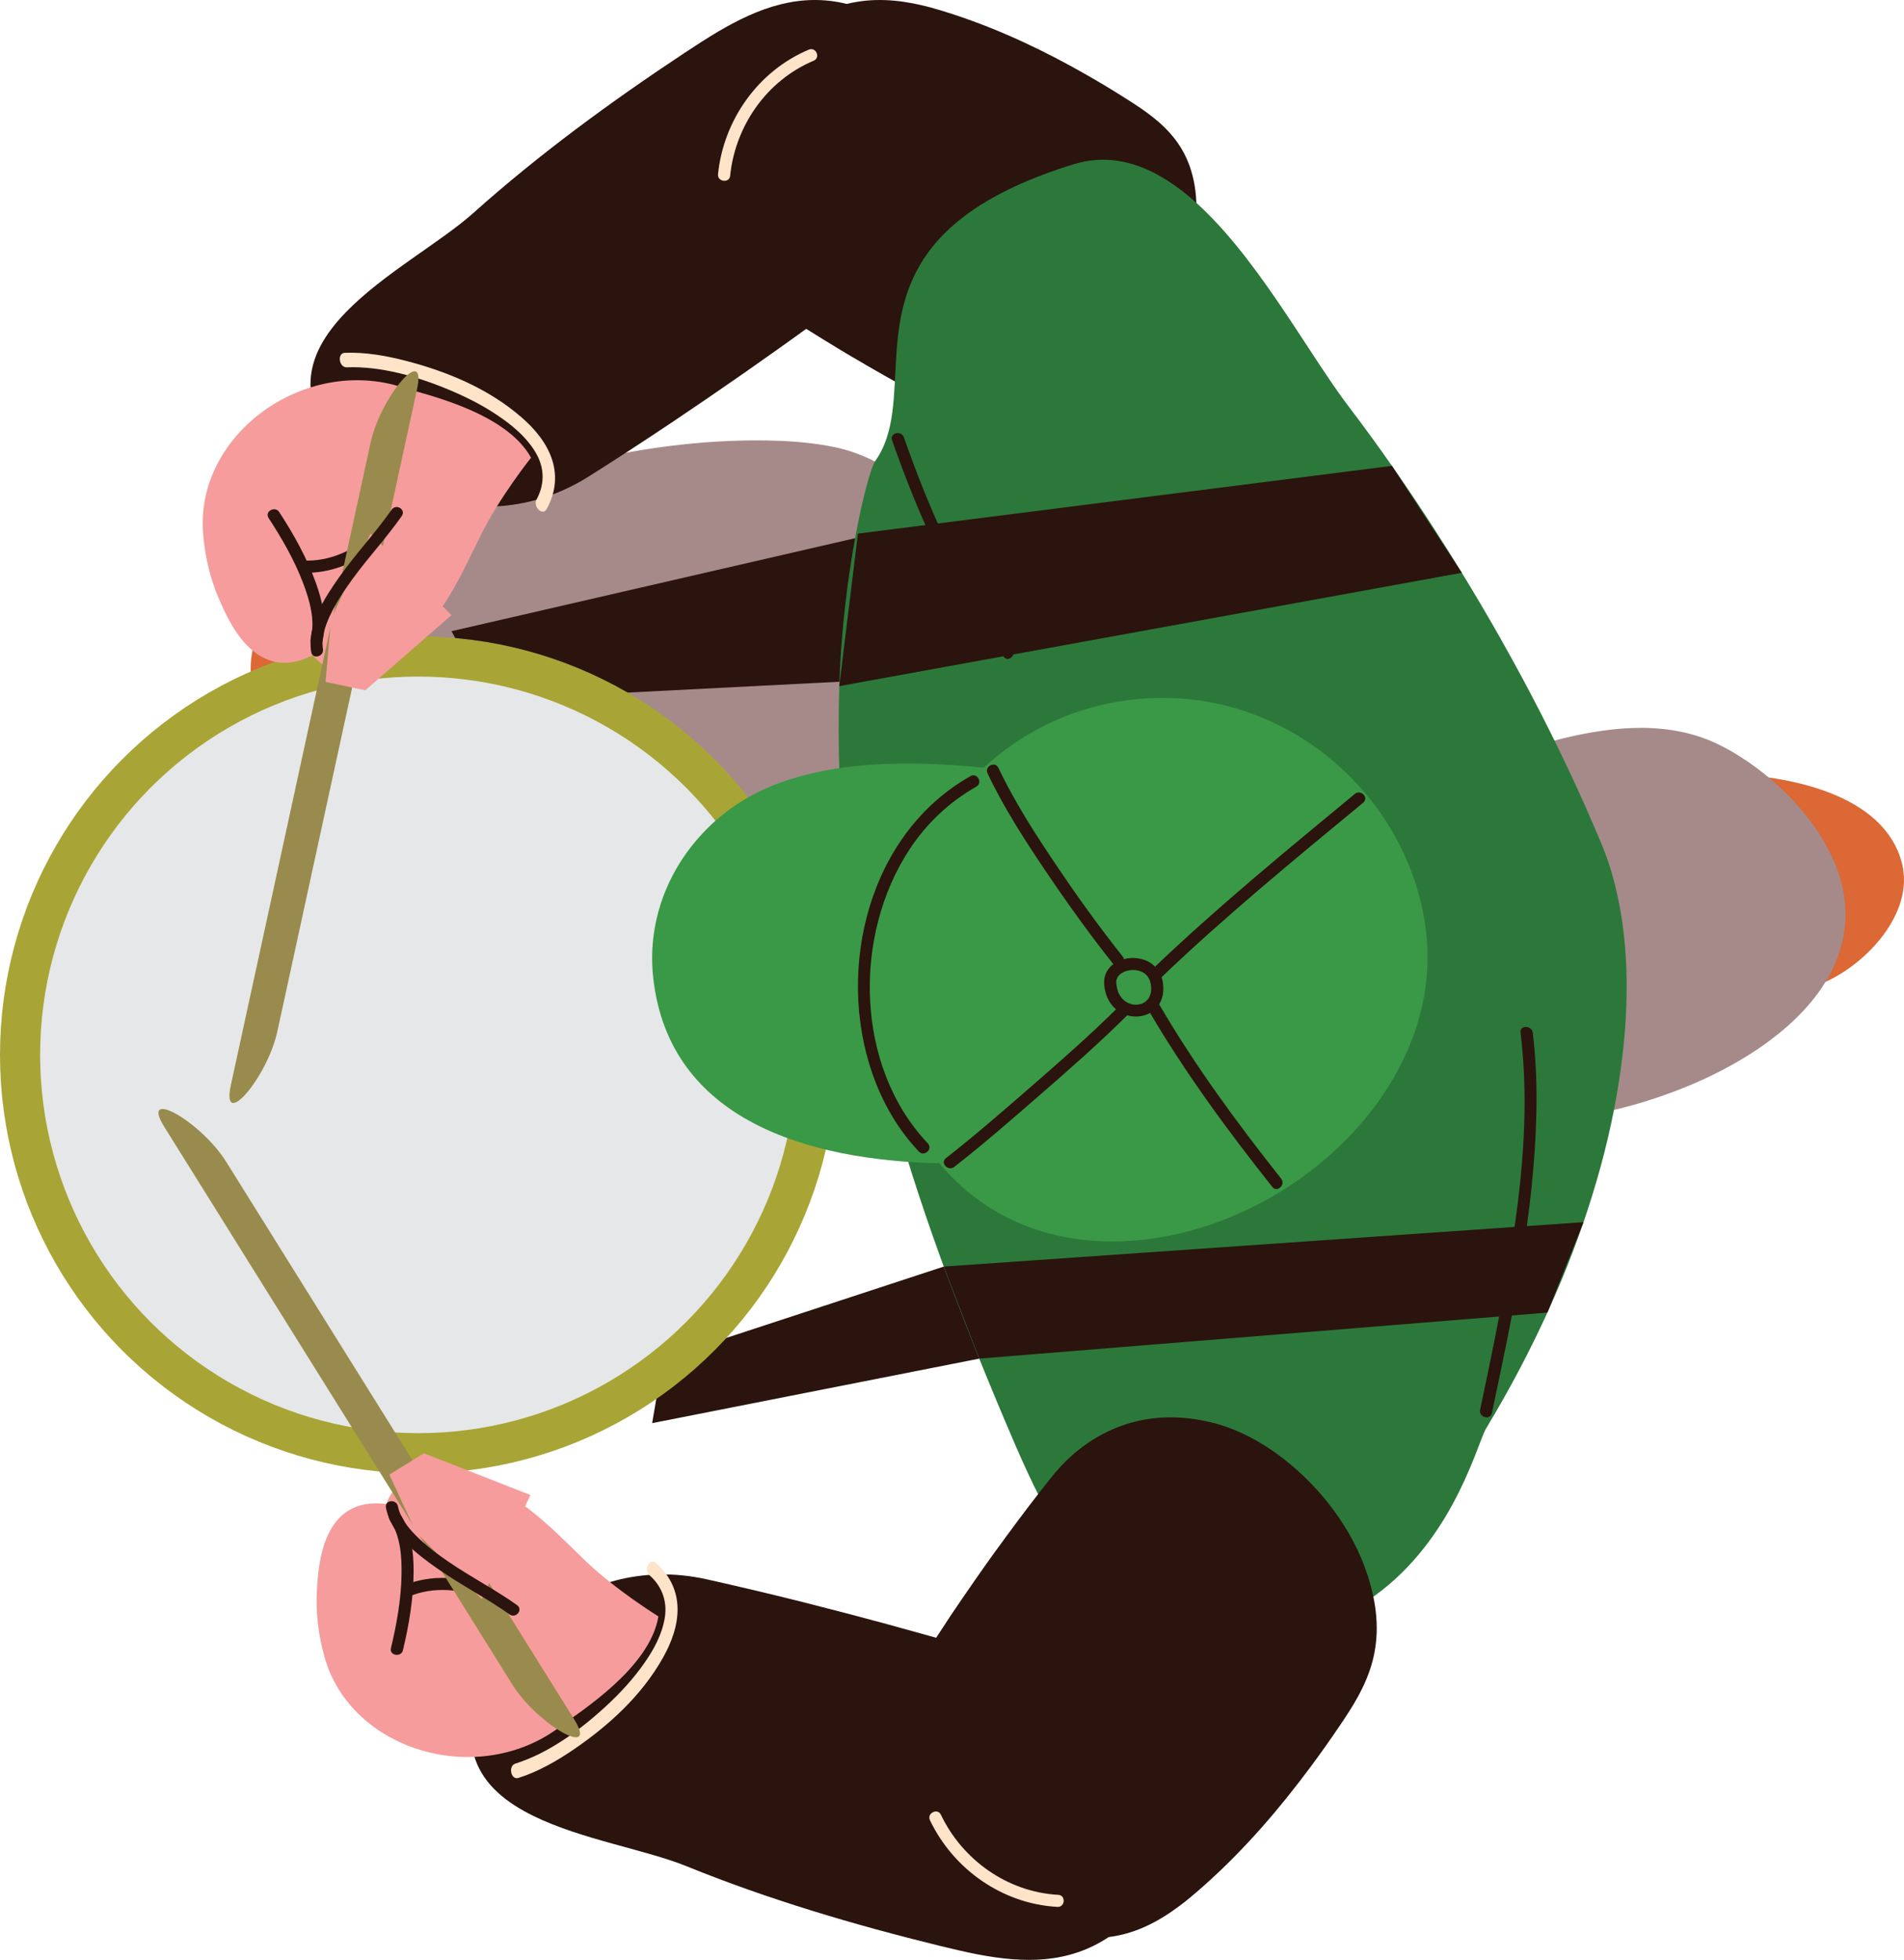<?xml version="1.0" encoding="UTF-8"?>
<svg id="Layer_1" xmlns="http://www.w3.org/2000/svg" version="1.1" viewBox="0 0 237.27 244.185">
  <!-- Generator: Adobe Illustrator 29.1.0, SVG Export Plug-In . SVG Version: 2.1.0 Build 142)  -->
  <defs>
    <style>
      .st0 {
        fill: #e6e7e8;
        stroke: #a8a536;
        stroke-linecap: round;
        stroke-miterlimit: 10;
        stroke-width: 5px;
      }

      .st1 {
        fill: #a68a8a;
      }

      .st2 {
        fill: #ffe4c9;
      }

      .st3 {
        fill: #2c783b;
      }

      .st4 {
        fill: #3a9946;
      }

      .st5 {
        fill: #db6835;
      }

      .st6 {
        fill: #2a140d;
      }

      .st7 {
        fill: #f69c9c;
      }

      .st8 {
        fill: #998b4d;
      }
    </style>
  </defs>
  <g>
    <g id="LeftLeg">
      <path class="st5" d="M192.998,108.363c-1.865,7.982,4.39,12.524,11.525,14.366,7.281,1.879,15.653,2.753,22.735-.297,5.327-2.294,11.336-8.687,9.754-14.884-2.195-8.599-14.001-10.852-21.641-11.126-3.707-.133-7.469.038-11.026,1.066-5.495,1.588-10.039,5.274-11.348,10.875Z"/>
      <path class="st1" d="M173.45,103.511c-5.079,5.303-8.081,12.16-6.775,20.095.765,4.657,3.366,8.225,6.939,10.775,4.661,3.361,10.969,5.009,16.939,5.142,1.773.04,3.704-.08,5.758-.344.475-.067.968-.151,1.461-.234,2.421-.393,4.943-.989,7.47-1.784,8.992-2.792,18.028-7.927,22.257-14.835l.009-.008c1.914-3.142,2.843-6.647,2.328-10.461.009-.008,0-.016,0-.016l-.008-.009c-.122-.896-.336-1.819-.626-2.753-1.419-4.537-4.797-8.881-8.784-12.205-.493-.412-.979-.799-1.49-1.179l-.008-.009c-1.476-1.096-2.998-2.053-4.536-2.821-6.116-3.086-13.142-2.444-19.668-.853-.988.249-1.978.515-2.942.789-6.715,1.923-13.481,5.62-18.324,10.708Z"/>
    </g>
    <g id="RightLeg">
      <path class="st5" d="M31.568,80.554c-1.865,7.982,4.39,12.524,11.525,14.366,7.281,1.879,15.653,2.753,22.735-.297,5.327-2.294,11.336-8.687,9.754-14.884-2.194-8.599-14.001-10.852-21.641-11.126-3.707-.133-7.469.038-11.026,1.066-5.495,1.588-10.039,5.274-11.348,10.875Z"/>
      <path class="st1" d="M51.319,68.568l-.009.008c-2.656,3.102-3.953,6.751-3.267,10.984.981,6.01,4.85,12.334,9.477,16.991,1.079,1.091,2.203,2.094,3.348,2.981,6.679,5.193,15.279,5.51,22.997,4.89,1.067-.081,2.212-.185,3.415-.295,4.01-.408,8.653-1.011,13.291-1.977,6.638-1.389,13.258-3.514,18.05-6.828,2.465-1.696,4.442-3.697,5.68-6.077,1.019-1.908,1.556-4.062,1.485-6.492-.314-11.545-10.629-24.459-21.278-26.931-1.895-.441-4.209-.738-6.781-.878-.279,0-.557-.018-.844-.027-14.54-.573-37.024,3.66-45.565,13.65Z"/>
    </g>
    <g>
      <polygon class="st6" points="82.647 169.271 81.268 177.31 122.034 169.271 117.612 157.803 82.647 169.271"/>
      <polygon class="st6" points="109.034 66.485 56.261 78.641 60.938 87.175 107.083 84.812 109.034 66.485"/>
      <circle class="st0" cx="52.133" cy="131.427" r="49.633"/>
    </g>
    <path class="st6" d="M88.863,27.619c.476,3.701,2.163,7.073,5.648,9.458.692.473,1.412.952,2.148,1.439l.017.008c1.294.87,2.654,1.736,4.058,2.615.118.082.238.152.358.221,1.175.738,2.386,1.479,3.607,2.218.949.571,1.907,1.139,2.877,1.692.281.178.573.341.865.505,2.229,1.295,4.483,2.546,6.669,3.702.12.069.242.126.362.195,1.064.554,2.166,1.049,3.354,1.423q.008.011.017.008c5.232,1.661,11.568,1.365,18.069-2.868.58-.382,1.145-.785,1.699-1.235q.01-.002.022-.018c.39-.309.774-.642,1.14-.983l.01-.002c1.361-1.238,2.644-2.68,3.778-4.246,3.243-4.423,5.422-9.91,5.541-15.104.181-8.283-4.172-11.447-8.74-14.332-1.598-1.018-3.23-2.002-4.878-2.944-5.244-3.002-10.731-5.619-16.496-7.52-.98-.327-1.998-.643-3.041-.929-2.872-.76-5.979-1.237-9.248-.678-2.766.47-5.647,1.691-8.585,4.109-2.503,2.059-5.276,6.028-7.166,10.622-1.657,4.037-2.611,8.545-2.089,12.645Z"/>
    <g id="RightArm">
      <path class="st6" d="M38.689,47.936c.012,2.327,1.512,5.126,4.038,7.689.308.314.64.618.983.935,2.364,2.121,5.445,4.001,8.951,5.197,6.143,2.109,13.591,2.097,20.761-2.426,3.22-2.035,6.755-4.325,10.39-6.759,5.892-3.955,12.049-8.241,17.659-12.329.792-.578,1.576-1.181,2.34-1.821.527-.437,1.043-.887,1.56-1.348,5.643-5.07,10.26-11.72,11.265-19.374.549-4.173-.464-8.291-2.747-11.507-1.709-2.439-4.156-4.354-7.197-5.364-.343-.115-.699-.22-1.056-.313-5.987-1.512-11.176.503-16.125,3.408-1.404.829-2.781,1.732-4.157,2.635-9.169,6.067-18.146,12.627-26.347,19.96-4.075,3.651-11.233,7.57-15.868,12.343-2.647,2.718-4.47,5.702-4.45,9.074Z"/>
      <path class="st2" d="M90.988,21.903c.634-6.209,4.543-11.866,10.409-14.339.894-.377.288-1.756-.608-1.379-6.344,2.674-10.625,8.795-11.312,15.52-.098.957,1.413,1.154,1.511.198h0Z"/>
      <path class="st2" d="M68.129,63.414c.971-1.765,1.391-3.856.696-6.069-.685-2.181-2.246-3.967-3.826-5.342-4.184-3.642-9.368-5.72-14.228-6.998-2.578-.678-5.228-1.147-7.802-1.049-.982.037-.735,1.845.244,1.808,4.272-.162,8.84,1.148,13.003,2.911,2.208.935,4.397,2.065,6.437,3.526,1.576,1.128,3.197,2.545,4.22,4.399,1.059,1.92.925,3.924-.002,5.61-.505.918.749,2.132,1.259,1.205h0Z"/>
      <g>
        <g>
          <path class="st7" d="M27.262,74.558c1.17,2.695,4.51,10.744,11.71,7.083h0c1.372,1.685,3.586,2.501,5.708,1.96,1.324-.338,2.608-.905,3.969-1.708,5.946-3.509,8.416-9.463,11.305-15.29,2.33-4.701,6.224-9.579,6.224-9.579-3.188-5.771-13.453-7.923-15.989-8.751-12.185-3.979-25.81,5.791-24.886,18.11.201,2.677.822,5.555,1.959,8.175Z"/>
          <path class="st6" d="M40.149,80.001c.642-2.477.039-5.087-.798-7.41-1.128-3.129-2.758-6.035-4.561-8.801-.522-.801-1.847-.062-1.319.748,1.671,2.562,3.221,5.254,4.313,8.134.8,2.113,1.528,4.617.935,6.905-.246.948,1.185,1.373,1.431.423h0Z"/>
          <path class="st6" d="M38.258,71.365c3.633-.002,7.46-1.772,9.827-4.62.265-.319.327-.754.032-1.073-.252-.272-.797-.327-1.06-.011-2.114,2.545-5.473,4.185-8.735,4.187-.965,0-1.029,1.518-.063,1.517h0Z"/>
        </g>
        <path class="st8" d="M46.172,55.202l-16.56,76.118c-.279,1.282-.558,2.564-.837,3.846-1.27,5.837,4.524-.849,5.795-6.689.279-1.282.558-2.564.837-3.847h0s16.559-76.118,16.559-76.118c1.27-5.837-4.525.849-5.795,6.688Z"/>
        <polygon class="st7" points="46.189 66.485 41.276 77.079 40.564 84.957 45.519 86.007 56.261 76.639 46.189 66.485"/>
      </g>
      <path class="st6" d="M40.244,80.863c-.222-1.381.263-2.827.838-4.078.75-1.633,1.763-3.148,2.814-4.599,1.961-2.707,4.26-5.159,6.172-7.899.563-.807-.711-1.581-1.271-.778-2.024,2.901-4.47,5.482-6.512,8.374-1.857,2.629-4.041,5.992-3.502,9.351.155.961,1.615.587,1.461-.37h0Z"/>
    </g>
    <g>
      <path class="st3" d="M114.553,33.174c-.993,1.733-1.637,3.5-2.056,5.276-.363,1.475-.561,2.951-.696,4.419-.036.426-.068.836-.095,1.256-.356,5.04-.112,9.771-2.634,13.307-.955,1.333-4.072,14.031-4.485,28.054-.051,1.841-.077,3.654-.077,5.465.013,7.429.513,14.613,1.44,21.639l.006.01c.21,1.586.436,3.177.694,4.749,0,0-.01.006.006.01,1.021,6.418,2.404,12.729,4.094,19.002,3.598,13.425,8.585,26.694,14.465,40.613,3.751,8.878,7.775,17.846,14.529,22.959,3.349,2.532,7.369,4.133,12.364,4.295,8.9.314,15.388-2.361,20.138-6.118,9.164-7.203,11.892-18.399,12.949-20.141,6.004-9.949,10.366-19.775,13.225-29.031,1.489-4.796,2.576-9.434,3.276-13.869,1.464-9.109,1.316-17.301-.248-24.01-.464-2.039-1.063-3.934-1.78-5.682-.387-.933-.773-1.865-1.186-2.797-5.18-12.039-11.982-24.616-19.445-36.2l-.006-.01c-3.544-5.532-7.238-10.831-10.977-15.741-5.122-6.717-11.78-19.375-19.893-26.16-1.17-.981-2.374-1.834-3.611-2.534-3.367-1.913-6.957-2.646-10.775-1.467-11.045,3.417-16.485,7.911-19.224,12.704Z"/>
      <path class="st6" d="M111.163,54.847c3.365,9.563,7.474,18.973,13.921,26.988.608.755,1.67-.306,1.066-1.056-6.265-7.788-10.246-17.011-13.514-26.299-.319-.907-1.794-.545-1.473.367h0Z"/>
      <path class="st6" d="M185.916,176.05c2.594-12.281,5.254-24.714,5.539-37.319.076-3.358-.041-6.722-.448-10.064-.115-.945-1.64-.971-1.524-.018,1.499,12.284-.6,24.805-2.946,36.819-.664,3.402-1.377,6.795-2.094,10.187-.198.936,1.274,1.337,1.473.396h0Z"/>
    </g>
    <g>
      <path class="st4" d="M87.281,104.127c-4.334,4.766-6.627,11.149-5.87,17.779,2.01,17.668,19.267,22.647,35.605,23.03l.051.002c5.499,6.608,14.009,10.605,24.868,9.574,12.766-1.209,25.33-9.22,31.679-20.131,3.299-5.641,4.925-12.054,4.05-18.704-.572-4.353-2.048-8.471-4.214-12.165-6.218-10.603-18.235-17.643-31.517-16.426-7.688.703-14.215,3.846-19.351,8.562-1.305-.133-2.637-.241-3.961-.325-6.535-.416-13.25-.235-19.223,1.489-1.16.326-2.28.712-3.368,1.164-3.419,1.418-6.397,3.535-8.749,6.152Z"/>
      <path class="st6" d="M115.623,142.456c-9.105-9.606-9.347-25.975-2.232-36.707,2.103-3.171,4.906-5.839,8.259-7.729.85-.479.142-1.8-.709-1.32-12.724,7.171-16.753,23.978-12.246,37.01,1.247,3.605,3.161,6.966,5.814,9.765.667.704,1.781-.314,1.113-1.019h0Z"/>
      <path class="st6" d="M144.879,122.221c-.171-.845-.618-1.576-1.307-2.111-.572-.444-1.292-.672-2.013-.738-1.355-.124-2.963.442-3.631,1.669-.409.752-.397,1.579-.211,2.395.178.78.555,1.539,1.135,2.11,1.054,1.035,2.634,1.391,4.031.864.694-.262,1.307-.782,1.654-1.427.463-.858.517-1.821.341-2.762-.072-.384-.527-.664-.913-.561-.413.11-.652.482-.575.892.018.098.032.197.048.295.005.034.012.141,0-.018.003.037.006.074.008.112.011.176.01.353-.005.529-.003.036-.026.268-.015.151.011-.114-.023.102-.032.139-.035.143-.118.286-.144.427.024-.133.058-.12.026-.058-.017.032-.032.063-.05.095-.031.055-.063.11-.098.163-.034.052-.072.102-.108.152-.088.122.034-.05.038-.044.003.004-.078.086-.082.09-.084.087-.175.165-.27.241-.146.118.106-.061.003,0-.063.037-.124.077-.189.111-.053.028-.107.055-.161.079-.033.015-.228.09-.093.041.136-.049-.063.018-.098.028-.065.018-.13.034-.196.047-.066.013-.133.023-.2.034-.182.028.107,0-.008.002-.137.003-.273.008-.41-.003-.05-.004-.168.005-.206-.022,0,0,.194.039.069.01-.027-.006-.055-.011-.082-.016-.138-.03-.273-.068-.405-.116-.026-.01-.053-.022-.08-.03-.143-.046.133.067.043.02-.057-.03-.117-.055-.174-.085-.129-.069-.253-.146-.371-.232-.023-.017-.047-.04-.071-.053.151.085.101.084.054.042-.056-.051-.113-.1-.167-.153-.106-.104-.193-.223-.293-.332-.073-.079.109.165.02.027-.018-.027-.036-.054-.054-.081-.04-.062-.079-.126-.115-.191-.073-.13-.181-.297-.209-.444.031.168.019.055.004.004-.013-.044-.029-.087-.042-.131-.024-.081-.046-.163-.065-.246-.043-.185-.074-.372-.096-.56.018.162-.006-.113-.007-.152-.001-.058,0-.116.004-.173.002-.035.007-.07.01-.105.01-.126-.032,0-.009.045-.018-.035.037-.157.05-.197.018-.057.044-.112.061-.169.028-.091-.096.171-.022.051.014-.022.024-.047.037-.07.029-.052.06-.102.093-.151.018-.027.038-.054.057-.08.091-.128,0,.044-.029.032.007.003.232-.23.258-.251.042-.035.086-.066.128-.1.115-.094-.138.083-.048.034.036-.02.07-.045.106-.066.115-.068.234-.128.357-.18.026-.011.053-.021.079-.032.113-.048-.053.02-.065.022.076-.016.153-.05.228-.071.127-.035.256-.062.387-.083.063-.01.137-.009.198-.026-.149.042-.124.009-.061.007.044-.002.089-.005.134-.007.164-.005.328,0,.491.018.03.003.059.007.089.01.16.016-.174-.035-.016-.003.073.015.146.029.218.047.159.04.307.114.464.155-.014-.004-.169-.081-.059-.024.039.021.079.039.119.06.065.035.129.073.191.113.031.02.062.041.092.062.068.048.13.151.001-.005.046.055.115.099.167.15.054.053.106.109.155.167.025.029.047.062.073.089.049.051-.101-.159-.01-.011.09.147.169.293.24.449.057.125-.006-.032-.013-.039.028.032.036.107.049.148.031.104.056.209.078.315.078.383.523.665.913.562.408-.109.657-.483.575-.892Z"/>
      <path class="st6" d="M118.923,145.381c3.597-2.811,7.048-5.809,10.486-8.802,3.74-3.256,7.49-6.53,11-10.025.686-.683-.353-1.774-1.043-1.088-3.51,3.495-7.26,6.769-11,10.025-3.438,2.993-6.889,5.991-10.486,8.802-.767.599.28,1.684,1.043,1.088h0Z"/>
      <path class="st6" d="M139.905,119.173c-2.905-3.655-5.631-7.45-8.234-11.315-2.641-3.92-5.236-7.935-7.258-12.201-.414-.872-1.762-.174-1.351.693,2.063,4.352,4.72,8.445,7.419,12.44,2.63,3.892,5.383,7.717,8.311,11.401.602.757,1.711-.266,1.113-1.019h0Z"/>
      <path class="st6" d="M144.706,121.787c8.016-7.665,16.612-14.711,25.172-21.782.75-.62-.294-1.706-1.043-1.088-8.56,7.071-17.156,14.117-25.172,21.782-.701.67.34,1.76,1.043,1.088h0Z"/>
      <path class="st6" d="M143.082,125.795c4.527,7.766,9.871,15.022,15.463,22.082.601.758,1.71-.266,1.113-1.019-5.51-6.957-10.765-14.105-15.226-21.757-.486-.833-1.837-.141-1.351.693h0Z"/>
    </g>
  </g>
  <path class="st6" d="M119.546,231.291c3.328,4.246,7.276,7.472,10.327,8.733,3.581,1.48,6.705,1.685,9.468,1.121,3.266-.663,6.03-2.386,8.478-4.325.885-.715,1.738-1.453,2.55-2.188,4.787-4.298,9.07-9.265,12.995-14.555,1.234-1.662,2.438-3.362,3.6-5.085,3.328-4.901,6.359-10.02,3.397-18.93-1.863-5.585-5.765-10.687-10.309-14.223-1.596-1.258-3.289-2.323-4.988-3.136h-.01c-.46-.226-.934-.438-1.405-.622q-.016-.012-.027-.011c-.673-.273-1.341-.491-2.016-.68-7.547-2.065-13.613.074-17.978,3.905q-.01.001-.014.016c-.992.866-1.863,1.831-2.678,2.845-.09.122-.186.23-.275.352-1.668,2.102-3.369,4.333-5.031,6.602-.22.29-.441.581-.645.883-.727.976-1.438,1.964-2.138,2.951-.901,1.275-1.791,2.549-2.648,3.805-.09.122-.179.244-.262.379-1.026,1.499-2.015,2.965-2.939,4.41l-.014.016c-.529.814-1.045,1.612-1.537,2.394-2.477,3.939-2.928,8.249-2.129,12.446.89,4.647,3.308,9.164,6.229,12.897Z"/>
  <g id="LeftArm">
    <path class="st6" d="M66.48,226.254c5.972,2.932,14.033,4.208,19.1,6.271,10.193,4.139,20.856,7.289,31.533,9.91,1.601.386,3.201.772,4.802,1.079,5.639,1.066,11.204,1.214,16.33-2.228.305-.208.605-.426.889-.651,2.522-1.976,4.181-4.604,4.968-7.476,1.065-3.798.63-8.016-1.293-11.76-3.527-6.867-10.115-11.571-17.137-14.442-.643-.26-1.28-.51-1.923-.744-.935-.345-1.876-.648-2.817-.926-6.66-1.957-13.901-3.917-20.782-5.654-4.243-1.067-8.343-2.031-12.061-2.861-8.275-1.841-15.291.659-20.363,4.715-2.897,2.308-5.164,5.116-6.675,7.91-.216.414-.426.813-.61,1.212-1.514,3.265-1.983,6.406-1.21,8.601,1.118,3.181,3.841,5.377,7.249,7.043Z"/>
    <path class="st2" d="M117.245,226.089c2.69,5.631,8.277,9.64,14.633,9.99.969.053.864,1.556-.108,1.503-6.874-.379-12.968-4.699-15.882-10.798-.414-.868.941-1.563,1.356-.696h0Z"/>
    <path class="st2" d="M81.73,194.714c1.509,1.335,2.61,3.161,2.701,5.48.09,2.284-.778,4.492-1.801,6.319-2.711,4.839-6.892,8.543-11.036,11.385-2.199,1.508-4.536,2.842-6.992,3.618-.937.296-1.314-1.49-.38-1.785,4.077-1.288,7.935-4.061,11.261-7.124,1.764-1.625,3.444-3.427,4.872-5.489,1.103-1.594,2.152-3.474,2.49-5.564.35-2.164-.452-4.006-1.894-5.281-.785-.694-.014-2.26.779-1.559h0Z"/>
    <g>
      <g>
        <path class="st7" d="M39.499,198c.192-2.932.624-11.636,8.636-10.616h0c.723-2.049,2.533-3.563,4.713-3.769,1.36-.128,2.76-.028,4.312.27,6.781,1.299,11.113,6.072,15.798,10.584,3.779,3.641,9.089,6.92,9.089,6.92-1.056,6.508-9.994,11.994-12.102,13.629-10.13,7.854-26.251,3.249-29.534-8.66-.713-2.588-1.099-5.507-.912-8.357Z"/>
        <path class="st6" d="M49.796,188.531c1.44,2.116,1.752,4.776,1.746,7.245-.007,3.326-.562,6.612-1.328,9.823-.222.93-1.718.681-1.494-.26.709-2.975,1.262-6.032,1.318-9.112.041-2.259-.118-4.862-1.448-6.816-.551-.81.653-1.692,1.205-.881h0Z"/>
        <path class="st6" d="M50.927,197.299c3.421-1.223,7.621-.847,10.809,1.037.357.211.562.6.391.999-.145.34-.641.576-.994.367-2.849-1.684-6.563-2.095-9.635-.997-.908.325-1.48-1.082-.571-1.407h0Z"/>
      </g>
      <path class="st8" d="M63.827,209.848l-41.251-66.08c-.695-1.113-1.39-2.226-2.085-3.339-3.163-5.067,4.546-.726,7.71,4.344.695,1.113,1.39,2.226,2.085,3.339h0s41.251,66.08,41.251,66.08c3.163,5.067-4.546.726-7.71-4.343Z"/>
      <polygon class="st7" points="60.039 199.219 51.842 190.902 48.516 183.725 52.827 181.067 66.098 186.265 60.039 199.219"/>
    </g>
    <path class="st6" d="M49.595,187.687c.257,1.375,1.2,2.573,2.163,3.557,1.257,1.285,2.721,2.37,4.2,3.381,2.759,1.887,5.75,3.421,8.474,5.356.802.57-.136,1.728-.934,1.161-2.883-2.049-6.056-3.655-8.954-5.688-2.634-1.849-5.825-4.279-6.449-7.623-.178-.957,1.322-1.097,1.5-.144h0Z"/>
  </g>
  <polygon class="st6" points="173.458 58.042 106.913 66.485 104.588 85.486 182.167 71.365 173.458 58.042"/>
  <polygon class="st6" points="117.612 157.803 122.034 169.271 192.83 163.537 197.335 152.267 117.612 157.803"/>
</svg>
